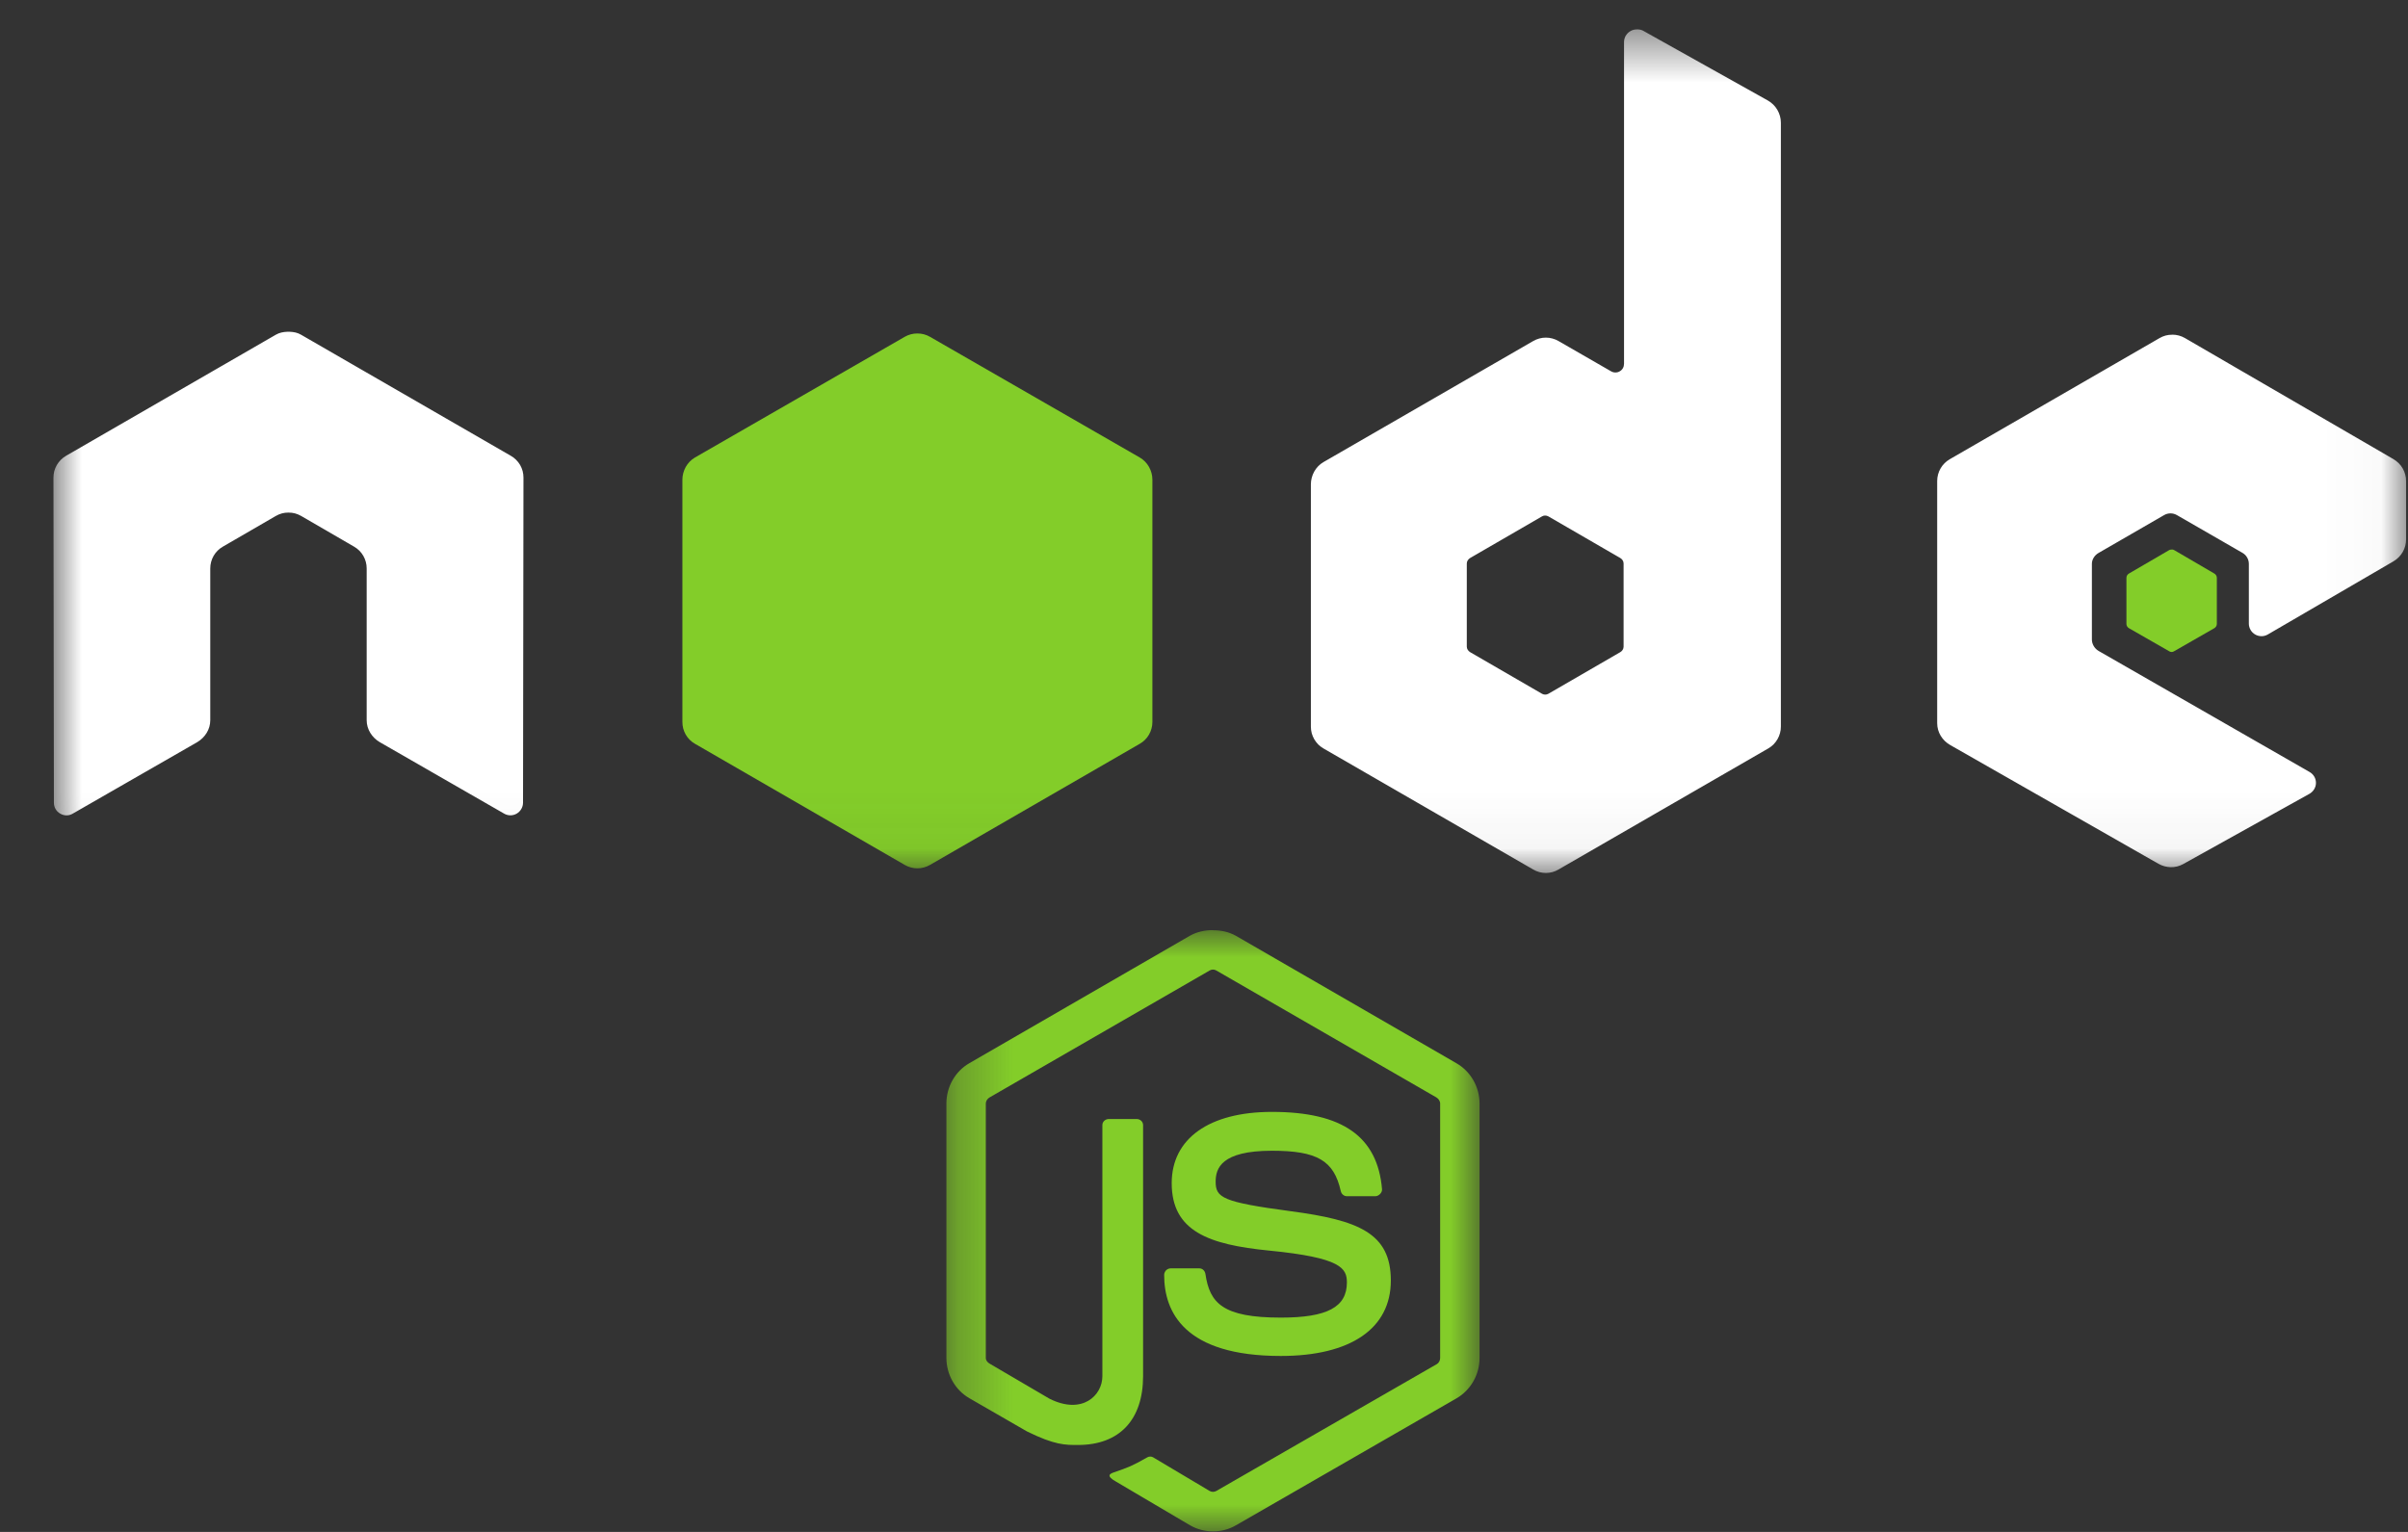 <svg width="44" height="28" viewBox="0 0 44 28" fill="none" xmlns="http://www.w3.org/2000/svg">
<rect x="0" y="0" width="44" height="28" fill="#333333" stroke="none"/>
<mask id="mask0_40_1178" style="mask-type:luminance" maskUnits="userSpaceOnUse" x="17" y="17" width="11" height="11">
<path d="M17.286 17H27.028V28H17.286V17Z" fill="white"/>
</mask>
<g mask="url(#mask0_40_1178)">
<path d="M22.163 17.001C22.015 17.001 21.871 17.031 21.743 17.103L17.712 19.433C17.451 19.583 17.293 19.867 17.293 20.169V24.819C17.293 25.121 17.451 25.405 17.712 25.556L18.765 26.163C19.276 26.415 19.465 26.411 19.698 26.411C20.455 26.411 20.887 25.951 20.887 25.152V20.564C20.887 20.499 20.831 20.453 20.768 20.453H20.263C20.198 20.453 20.143 20.5 20.143 20.564V25.154C20.143 25.508 19.774 25.865 19.176 25.565L18.081 24.923C18.043 24.902 18.013 24.863 18.013 24.82V20.17C18.013 20.126 18.042 20.081 18.081 20.059L22.104 17.738C22.142 17.716 22.187 17.716 22.224 17.738L26.247 20.059C26.285 20.082 26.315 20.125 26.315 20.17V24.82C26.315 24.865 26.293 24.91 26.256 24.932L22.224 27.252C22.188 27.273 22.141 27.273 22.104 27.252L21.069 26.636C21.038 26.618 20.996 26.619 20.966 26.636C20.68 26.798 20.626 26.817 20.358 26.91C20.292 26.933 20.192 26.969 20.393 27.081L21.745 27.879C21.874 27.953 22.017 27.99 22.164 27.99C22.314 27.99 22.455 27.954 22.584 27.879L26.615 25.558C26.876 25.406 27.035 25.123 27.035 24.821V20.171C27.035 19.869 26.876 19.586 26.615 19.435L22.584 17.105C22.457 17.033 22.313 17.003 22.164 17.003L22.163 17.001ZM23.241 20.323C22.093 20.323 21.41 20.812 21.41 21.625C21.41 22.506 22.088 22.749 23.19 22.858C24.508 22.987 24.611 23.181 24.611 23.441C24.611 23.891 24.252 24.083 23.404 24.083C22.339 24.083 22.104 23.817 22.026 23.285C22.017 23.228 21.973 23.183 21.915 23.183H21.391C21.376 23.183 21.36 23.186 21.346 23.192C21.331 23.199 21.319 23.207 21.307 23.218C21.296 23.23 21.288 23.242 21.282 23.257C21.275 23.271 21.272 23.287 21.272 23.302C21.272 23.981 21.641 24.784 23.403 24.784C24.678 24.784 25.414 24.284 25.414 23.405C25.414 22.536 24.82 22.302 23.583 22.138C22.334 21.971 22.213 21.891 22.213 21.598C22.213 21.356 22.314 21.033 23.24 21.033C24.067 21.033 24.373 21.211 24.499 21.769C24.509 21.822 24.556 21.864 24.61 21.864H25.133C25.165 21.864 25.196 21.845 25.219 21.822C25.241 21.797 25.256 21.769 25.253 21.736C25.172 20.775 24.532 20.323 23.242 20.323L23.241 20.323Z" fill="#83CD29"/>
</g>
<mask id="mask1_40_1178" style="mask-type:luminance" maskUnits="userSpaceOnUse" x="0" y="0" width="44" height="16">
<path d="M0.973 0.507H43.973V15.955H0.973V0.507Z" fill="white"/>
</mask>
<g mask="url(#mask1_40_1178)">
<path d="M29.906 0.538C29.865 0.538 29.826 0.548 29.791 0.569C29.773 0.579 29.757 0.591 29.743 0.606C29.729 0.62 29.717 0.636 29.706 0.653C29.696 0.671 29.689 0.689 29.683 0.709C29.678 0.728 29.675 0.748 29.675 0.769V6.648C29.675 6.706 29.648 6.757 29.598 6.786C29.574 6.801 29.547 6.808 29.518 6.808C29.489 6.808 29.462 6.801 29.437 6.786L28.477 6.233C28.442 6.213 28.405 6.197 28.366 6.187C28.327 6.176 28.287 6.171 28.247 6.171C28.206 6.171 28.166 6.176 28.127 6.187C28.088 6.197 28.051 6.213 28.016 6.233L24.183 8.446C24.04 8.529 23.953 8.688 23.953 8.854V13.28C23.953 13.321 23.958 13.361 23.968 13.4C23.979 13.439 23.994 13.476 24.014 13.511C24.035 13.546 24.059 13.578 24.087 13.607C24.116 13.635 24.148 13.66 24.183 13.68L28.016 15.893C28.051 15.914 28.088 15.929 28.128 15.94C28.166 15.95 28.206 15.956 28.247 15.956C28.287 15.956 28.327 15.95 28.366 15.94C28.405 15.929 28.442 15.914 28.477 15.893L32.31 13.68C32.345 13.66 32.377 13.635 32.406 13.607C32.434 13.578 32.459 13.546 32.479 13.511C32.499 13.476 32.515 13.439 32.525 13.4C32.536 13.361 32.541 13.321 32.541 13.28V2.244C32.541 2.076 32.449 1.919 32.303 1.837L30.021 0.56C29.985 0.541 29.946 0.537 29.906 0.537L29.906 0.538ZM5.248 6.064C5.175 6.067 5.106 6.08 5.04 6.118L1.207 8.331C1.172 8.351 1.14 8.376 1.112 8.404C1.083 8.433 1.059 8.465 1.038 8.5C1.018 8.535 1.003 8.572 0.992 8.611C0.982 8.65 0.977 8.69 0.977 8.731L0.985 14.672C0.985 14.754 1.027 14.831 1.1 14.871C1.171 14.914 1.26 14.914 1.33 14.871L3.604 13.565C3.748 13.479 3.842 13.33 3.842 13.165V10.391C3.842 10.225 3.929 10.073 4.073 9.991L5.041 9.43C5.112 9.389 5.189 9.368 5.271 9.369C5.354 9.368 5.43 9.389 5.502 9.43L6.469 9.991C6.613 10.073 6.7 10.225 6.7 10.39V13.165C6.7 13.33 6.796 13.48 6.938 13.564L9.211 14.871C9.283 14.913 9.371 14.913 9.442 14.871C9.512 14.83 9.557 14.753 9.557 14.671L9.565 8.73C9.565 8.69 9.56 8.65 9.55 8.611C9.539 8.571 9.524 8.534 9.504 8.499C9.483 8.464 9.459 8.432 9.43 8.404C9.401 8.375 9.37 8.351 9.334 8.331L5.501 6.118C5.437 6.08 5.368 6.067 5.294 6.064H5.248L5.248 6.064ZM39.692 6.118C39.609 6.117 39.532 6.138 39.461 6.179L35.628 8.393C35.485 8.475 35.397 8.627 35.397 8.792V13.219C35.397 13.385 35.491 13.536 35.636 13.618L39.438 15.787C39.578 15.867 39.75 15.873 39.891 15.794L42.196 14.511C42.269 14.47 42.318 14.394 42.318 14.311C42.319 14.228 42.275 14.153 42.203 14.111L38.347 11.898C38.275 11.857 38.224 11.773 38.224 11.69V10.306C38.224 10.223 38.275 10.147 38.347 10.106L39.545 9.414C39.616 9.373 39.704 9.373 39.776 9.414L40.977 10.106C40.994 10.116 41.01 10.128 41.025 10.143C41.039 10.157 41.051 10.173 41.061 10.191C41.071 10.208 41.079 10.227 41.084 10.246C41.089 10.266 41.092 10.286 41.092 10.306V11.397C41.092 11.418 41.094 11.437 41.1 11.457C41.105 11.476 41.113 11.495 41.123 11.513C41.133 11.53 41.145 11.546 41.159 11.56C41.174 11.575 41.19 11.587 41.207 11.597C41.279 11.638 41.366 11.639 41.438 11.597L43.734 10.26C43.877 10.177 43.965 10.025 43.965 9.86V8.792C43.965 8.752 43.96 8.712 43.949 8.673C43.939 8.633 43.923 8.596 43.903 8.561C43.883 8.526 43.858 8.494 43.83 8.466C43.801 8.437 43.769 8.413 43.734 8.392L39.924 6.179C39.853 6.138 39.776 6.117 39.694 6.117L39.692 6.118ZM28.231 9.423C28.252 9.422 28.273 9.428 28.292 9.438L29.606 10.199C29.641 10.219 29.667 10.257 29.667 10.299V11.82C29.667 11.861 29.642 11.9 29.606 11.92L28.292 12.681C28.256 12.701 28.213 12.701 28.177 12.681L26.863 11.92C26.828 11.899 26.802 11.861 26.802 11.82V10.299C26.802 10.258 26.828 10.22 26.863 10.199L28.177 9.438C28.195 9.428 28.211 9.423 28.231 9.423V9.423Z" fill="white"/>
<path d="M16.763 6.095C16.68 6.095 16.604 6.115 16.532 6.156L12.699 8.362C12.556 8.445 12.469 8.604 12.469 8.769V13.196C12.469 13.236 12.474 13.276 12.484 13.316C12.495 13.355 12.51 13.392 12.53 13.427C12.55 13.462 12.575 13.494 12.603 13.522C12.632 13.551 12.664 13.575 12.699 13.595L16.532 15.809C16.567 15.829 16.604 15.845 16.643 15.855C16.682 15.866 16.722 15.871 16.763 15.871C16.803 15.871 16.843 15.866 16.882 15.855C16.921 15.845 16.958 15.829 16.993 15.809L20.826 13.595C20.861 13.575 20.893 13.551 20.922 13.522C20.95 13.494 20.975 13.462 20.995 13.427C21.015 13.392 21.031 13.354 21.041 13.315C21.052 13.276 21.057 13.236 21.057 13.196V8.769C21.057 8.604 20.97 8.445 20.826 8.362L16.993 6.156C16.922 6.115 16.845 6.095 16.762 6.095L16.763 6.095ZM39.685 10.045C39.669 10.045 39.653 10.045 39.639 10.053L38.901 10.483C38.887 10.491 38.876 10.502 38.868 10.515C38.86 10.529 38.855 10.544 38.855 10.56V11.405C38.855 11.437 38.874 11.466 38.901 11.482L39.639 11.905C39.651 11.913 39.666 11.917 39.681 11.917C39.696 11.917 39.71 11.913 39.723 11.905L40.461 11.482C40.488 11.466 40.507 11.437 40.507 11.405V10.56C40.507 10.528 40.488 10.499 40.461 10.483L39.723 10.052C39.709 10.044 39.7 10.045 39.685 10.045L39.685 10.045Z" fill="#83CD29"/>
</g>
</svg>
